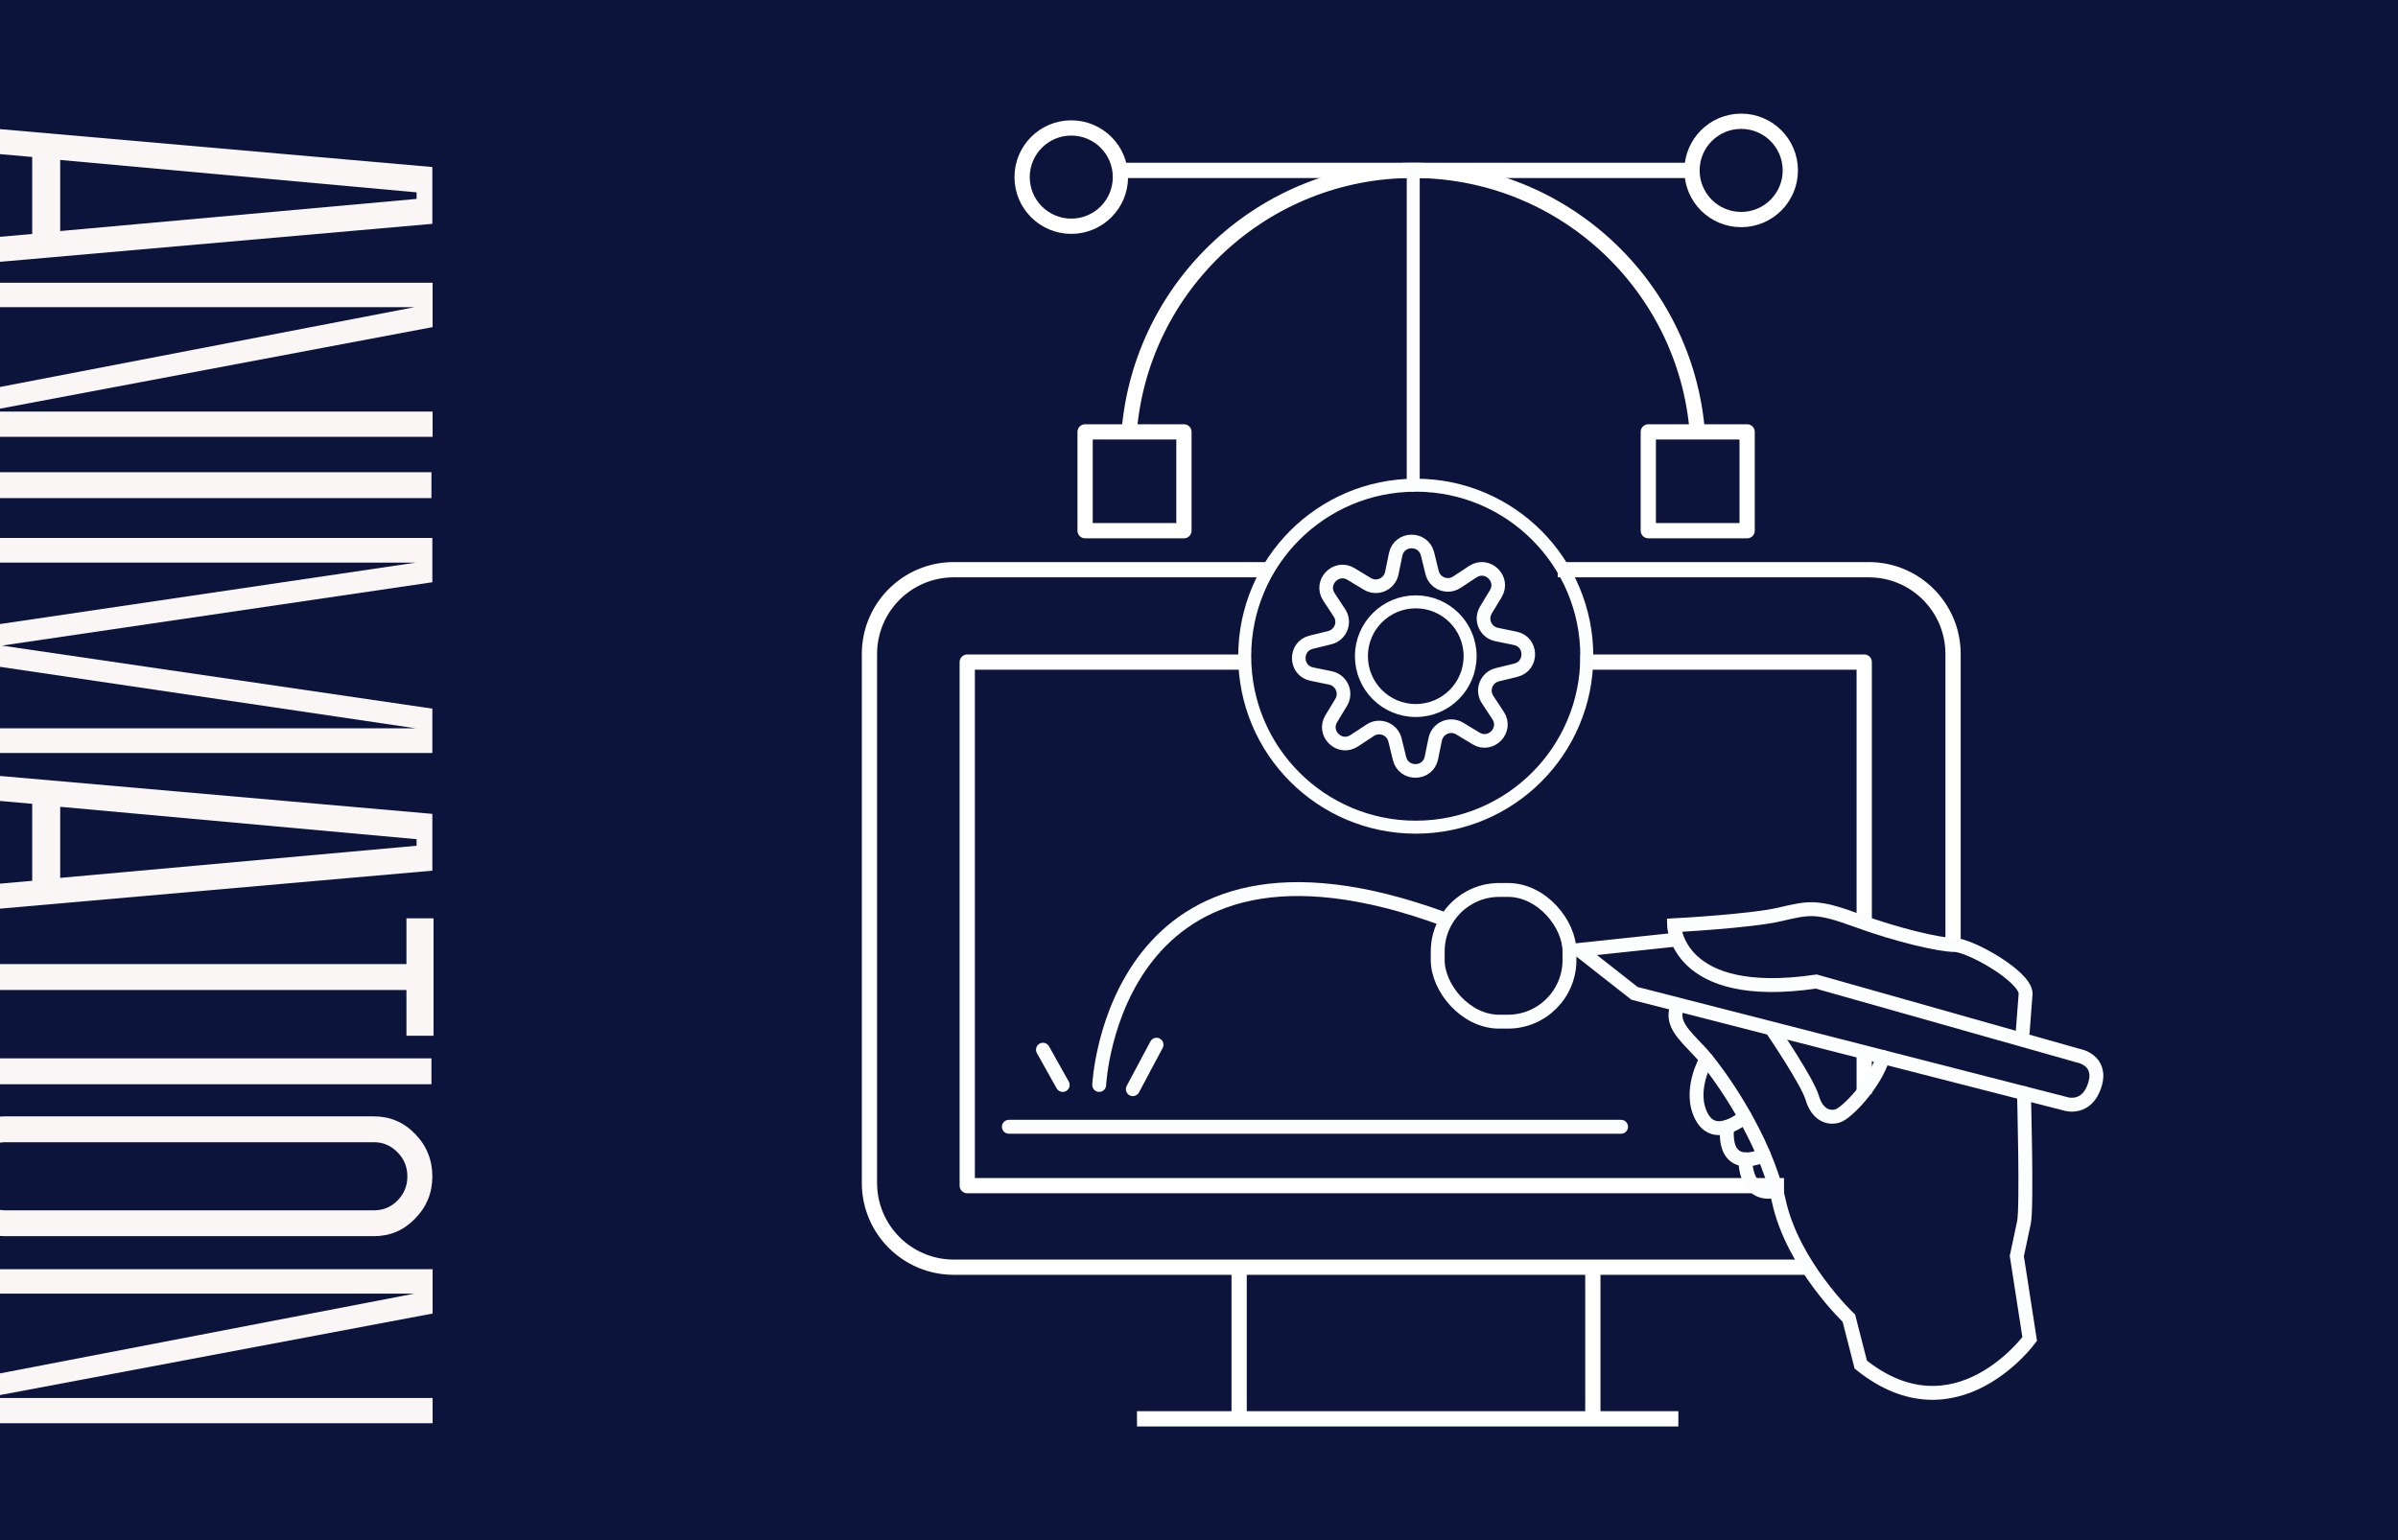 <?xml version="1.0" encoding="UTF-8"?>
<svg id="Layer_1" xmlns="http://www.w3.org/2000/svg" version="1.1" viewBox="0 0 369.28 237.23">
  <!-- Generator: Adobe Illustrator 29.2.1, SVG Export Plug-In . SVG Version: 2.1.0 Build 116)  -->
  <defs>
    <style>
      .st0, .st1 {
        fill: #f9f6f5;
      }

      .st2, .st3, .st4, .st5 {
        fill: none;
      }

      .st2, .st1 {
        stroke-width: 2.14px;
      }

      .st2, .st1, .st4, .st5 {
        stroke: #fcfdff;
        stroke-linecap: round;
        stroke-miterlimit: 10;
      }

      .st3 {
        stroke: #fff;
        stroke-linejoin: round;
        stroke-width: 2.35px;
      }

      .st6 {
        fill: #0d143b;
      }

      .st4 {
        stroke-width: 2.1px;
      }

      .st5 {
        stroke-width: 2px;
      }
    </style>
  </defs>
  <rect class="st6" x="0" width="369.28" height="237.23"/>
  <path class="st3" d="M278.38,195.2h-131.51c-7.17,0-12.98-5.81-12.98-12.98v-81.48c0-7.17,5.81-12.98,12.98-12.98h48.43"/>
  <path class="st3" d="M239.88,87.76h47.9c7.17,0,12.98,5.81,12.98,12.98v44.83"/>
  <polyline class="st3" points="274.73 182.64 148.95 182.64 148.95 101.99 191.69 101.99"/>
  <line class="st3" x1="287.08" y1="162.09" x2="287.08" y2="168.48"/>
  <polyline class="st3" points="243.37 101.99 287.08 101.99 287.08 142.18"/>
  <path class="st3" d="M173.88,66.54c1.83-22.56,20.72-40.3,43.75-40.3s41.91,17.73,43.75,40.29"/>
  <rect class="st3" x="167.1" y="66.53" width="15.22" height="15.22"/>
  <rect class="st3" x="253.83" y="66.53" width="15.22" height="15.22"/>
  <line class="st3" x1="172.49" y1="26.25" x2="261.38" y2="26.25"/>
  <circle class="st3" cx="164.97" cy="27.28" r="7.57"/>
  <circle class="st3" cx="268.13" cy="26.25" r="7.57"/>
  <line class="st3" x1="190.82" y1="217.77" x2="190.82" y2="195.2"/>
  <line class="st3" x1="245.29" y1="195.2" x2="245.29" y2="217.77"/>
  <line class="st3" x1="175.09" y1="218.56" x2="258.46" y2="218.56"/>
  <g>
    <rect class="st0" y="215.35" width="66.62" height="3.89"/>
    <polygon class="st0" points="0 195.51 0 199.27 63.83 199.27 0 211.56 0 214.9 66.62 202.34 66.62 195.51 0 195.51"/>
  </g>
  <path class="st0" d="M63.92,174.67c-1.74-1.8-3.85-2.7-6.32-2.7H.7c-.24,0-.47.02-.7.03v4.02c.23-.03.46-.07.7-.07h56.9c1.4,0,2.61.52,3.62,1.56,1.01,1.01,1.51,2.24,1.51,3.71s-.5,2.67-1.51,3.71c-1.01,1.01-2.21,1.51-3.62,1.51H.7c-.24,0-.47-.04-.7-.07v4.02c.23.02.46.03.7.03h56.9c2.47,0,4.58-.9,6.32-2.7,1.77-1.8,2.66-3.97,2.66-6.5s-.89-4.75-2.66-6.55Z"/>
  <rect class="st0" y="163.03" width="66.44" height="3.99"/>
  <polygon class="st0" points="62.59 141.46 62.59 148.51 0 148.51 0 152.5 62.59 152.5 62.59 159.55 66.76 159.55 66.76 141.46 62.59 141.46"/>
  <path class="st0" d="M0,119.53v3.85l4.96.44v11.86l-4.96.44v3.85l66.58-5.85v-8.75L0,119.53ZM64.15,130.28l-54.88,4.95v-10.95l54.88,4.99v1.01Z"/>
  <polygon class="st0" points="66.58 82.87 0 82.87 0 86.67 64.01 86.67 0 96.13 0 102.72 64.01 112.19 0 112.19 0 115.99 66.58 115.99 66.58 109.16 .29 99.45 66.58 89.69 66.58 82.87"/>
  <rect class="st0" y="72.74" width="66.44" height="3.99"/>
  <g>
    <rect class="st0" y="63.4" width="66.62" height="3.89"/>
    <polygon class="st0" points="0 43.56 0 47.32 63.83 47.32 0 59.61 0 62.95 66.62 50.39 66.62 43.56 0 43.56"/>
  </g>
  <path class="st0" d="M0,19.89v3.85l4.96.44v11.86l-4.96.44v3.85l66.58-5.85v-8.75L0,19.89ZM64.15,30.64l-54.88,4.95v-10.95l54.88,4.99v1.01Z"/>
  <g>
    <line class="st1" x1="155.36" y1="173.57" x2="249.64" y2="173.57"/>
    <path class="st2" d="M169.27,167.13s2.07-44.34,53.19-25.52"/>
    <rect class="st2" x="221.4" y="137.09" width="20.29" height="20.29" rx="9.48" ry="9.48"/>
    <line class="st2" x1="160.61" y1="161.7" x2="163.65" y2="167.13"/>
    <line class="st2" x1="174.45" y1="167.78" x2="178.1" y2="160.93"/>
    <path class="st2" d="M257.49,144.81l-14.3,1.52,8.52,6.69,66.47,17.04s3.19.98,4.41-2.93-2.59-4.52-2.59-4.52l-8.32-2.36-31.98-9.05c-21.6,3.19-21.9-8.67-21.9-8.67,0,0,11.71-.61,16.27-1.67s5.63-1.37,11.86.91c6.24,2.28,12.78,3.8,15.06,3.8s10.8,4.72,10.95,7.45l-.46,6.02"/>
    <path class="st2" d="M311.68,168.39s.49,17.64,0,19.92-1.1,5.17-1.1,5.17l1.98,12.78s-11.41,15.67-26.01,3.95l-1.83-7.15s-8.67-8.21-10.8-18.1c-.16-.75-.36-1.51-.58-2.27-2.66-9.15-9.2-18.17-11.59-20.7-2.59-2.74-4.41-4.35-3.5-6.89"/>
    <path class="st2" d="M272.99,158.73s5.34,7.83,6.1,10.42,2.52,3.19,3.92,2.74,5.7-4.87,6.97-9.05"/>
    <path class="st2" d="M262.76,163.16s-2.84,4.89-.71,8.86,6.65,0,6.65,0"/>
    <path class="st2" d="M266,173.57s-1.2,7.14,5.64,4.4"/>
    <path class="st2" d="M268.78,178.59s-.18,6.03,4.76,4.84"/>
  </g>
  <g>
    <circle class="st5" cx="218.02" cy="101.08" r="26.34"/>
    <circle class="st5" cx="218.02" cy="101.08" r="8.37"/>
    <path class="st4" d="M227.3,113.75l-2.51-1.52c-1.49-.9-3.41-.06-3.77,1.64l-.59,2.88c-.54,2.63-4.27,2.69-4.91.09l-.7-2.85c-.41-1.69-2.37-2.46-3.82-1.5l-2.46,1.62c-2.24,1.47-4.92-1.11-3.53-3.4l1.52-2.51c.9-1.49.06-3.41-1.64-3.77l-2.88-.59c-2.63-.54-2.69-4.27-.09-4.91l2.85-.7c1.69-.41,2.46-2.37,1.5-3.82l-1.62-2.46c-1.47-2.24,1.11-4.92,3.4-3.53l2.51,1.52c1.49.9,3.41.06,3.77-1.64l.59-2.88c.54-2.63,4.27-2.69,4.91-.09l.7,2.85c.41,1.69,2.37,2.46,3.82,1.5l2.46-1.62c2.24-1.47,4.92,1.11,3.53,3.4l-1.52,2.51c-.9,1.49-.06,3.41,1.64,3.77l2.88.59c2.63.54,2.69,4.27.09,4.91l-2.85.7c-1.69.41-2.46,2.37-1.5,3.82l1.62,2.46c1.47,2.24-1.11,4.92-3.4,3.53Z"/>
  </g>
  <line class="st5" x1="217.63" y1="26.25" x2="217.63" y2="74.73"/>
</svg>